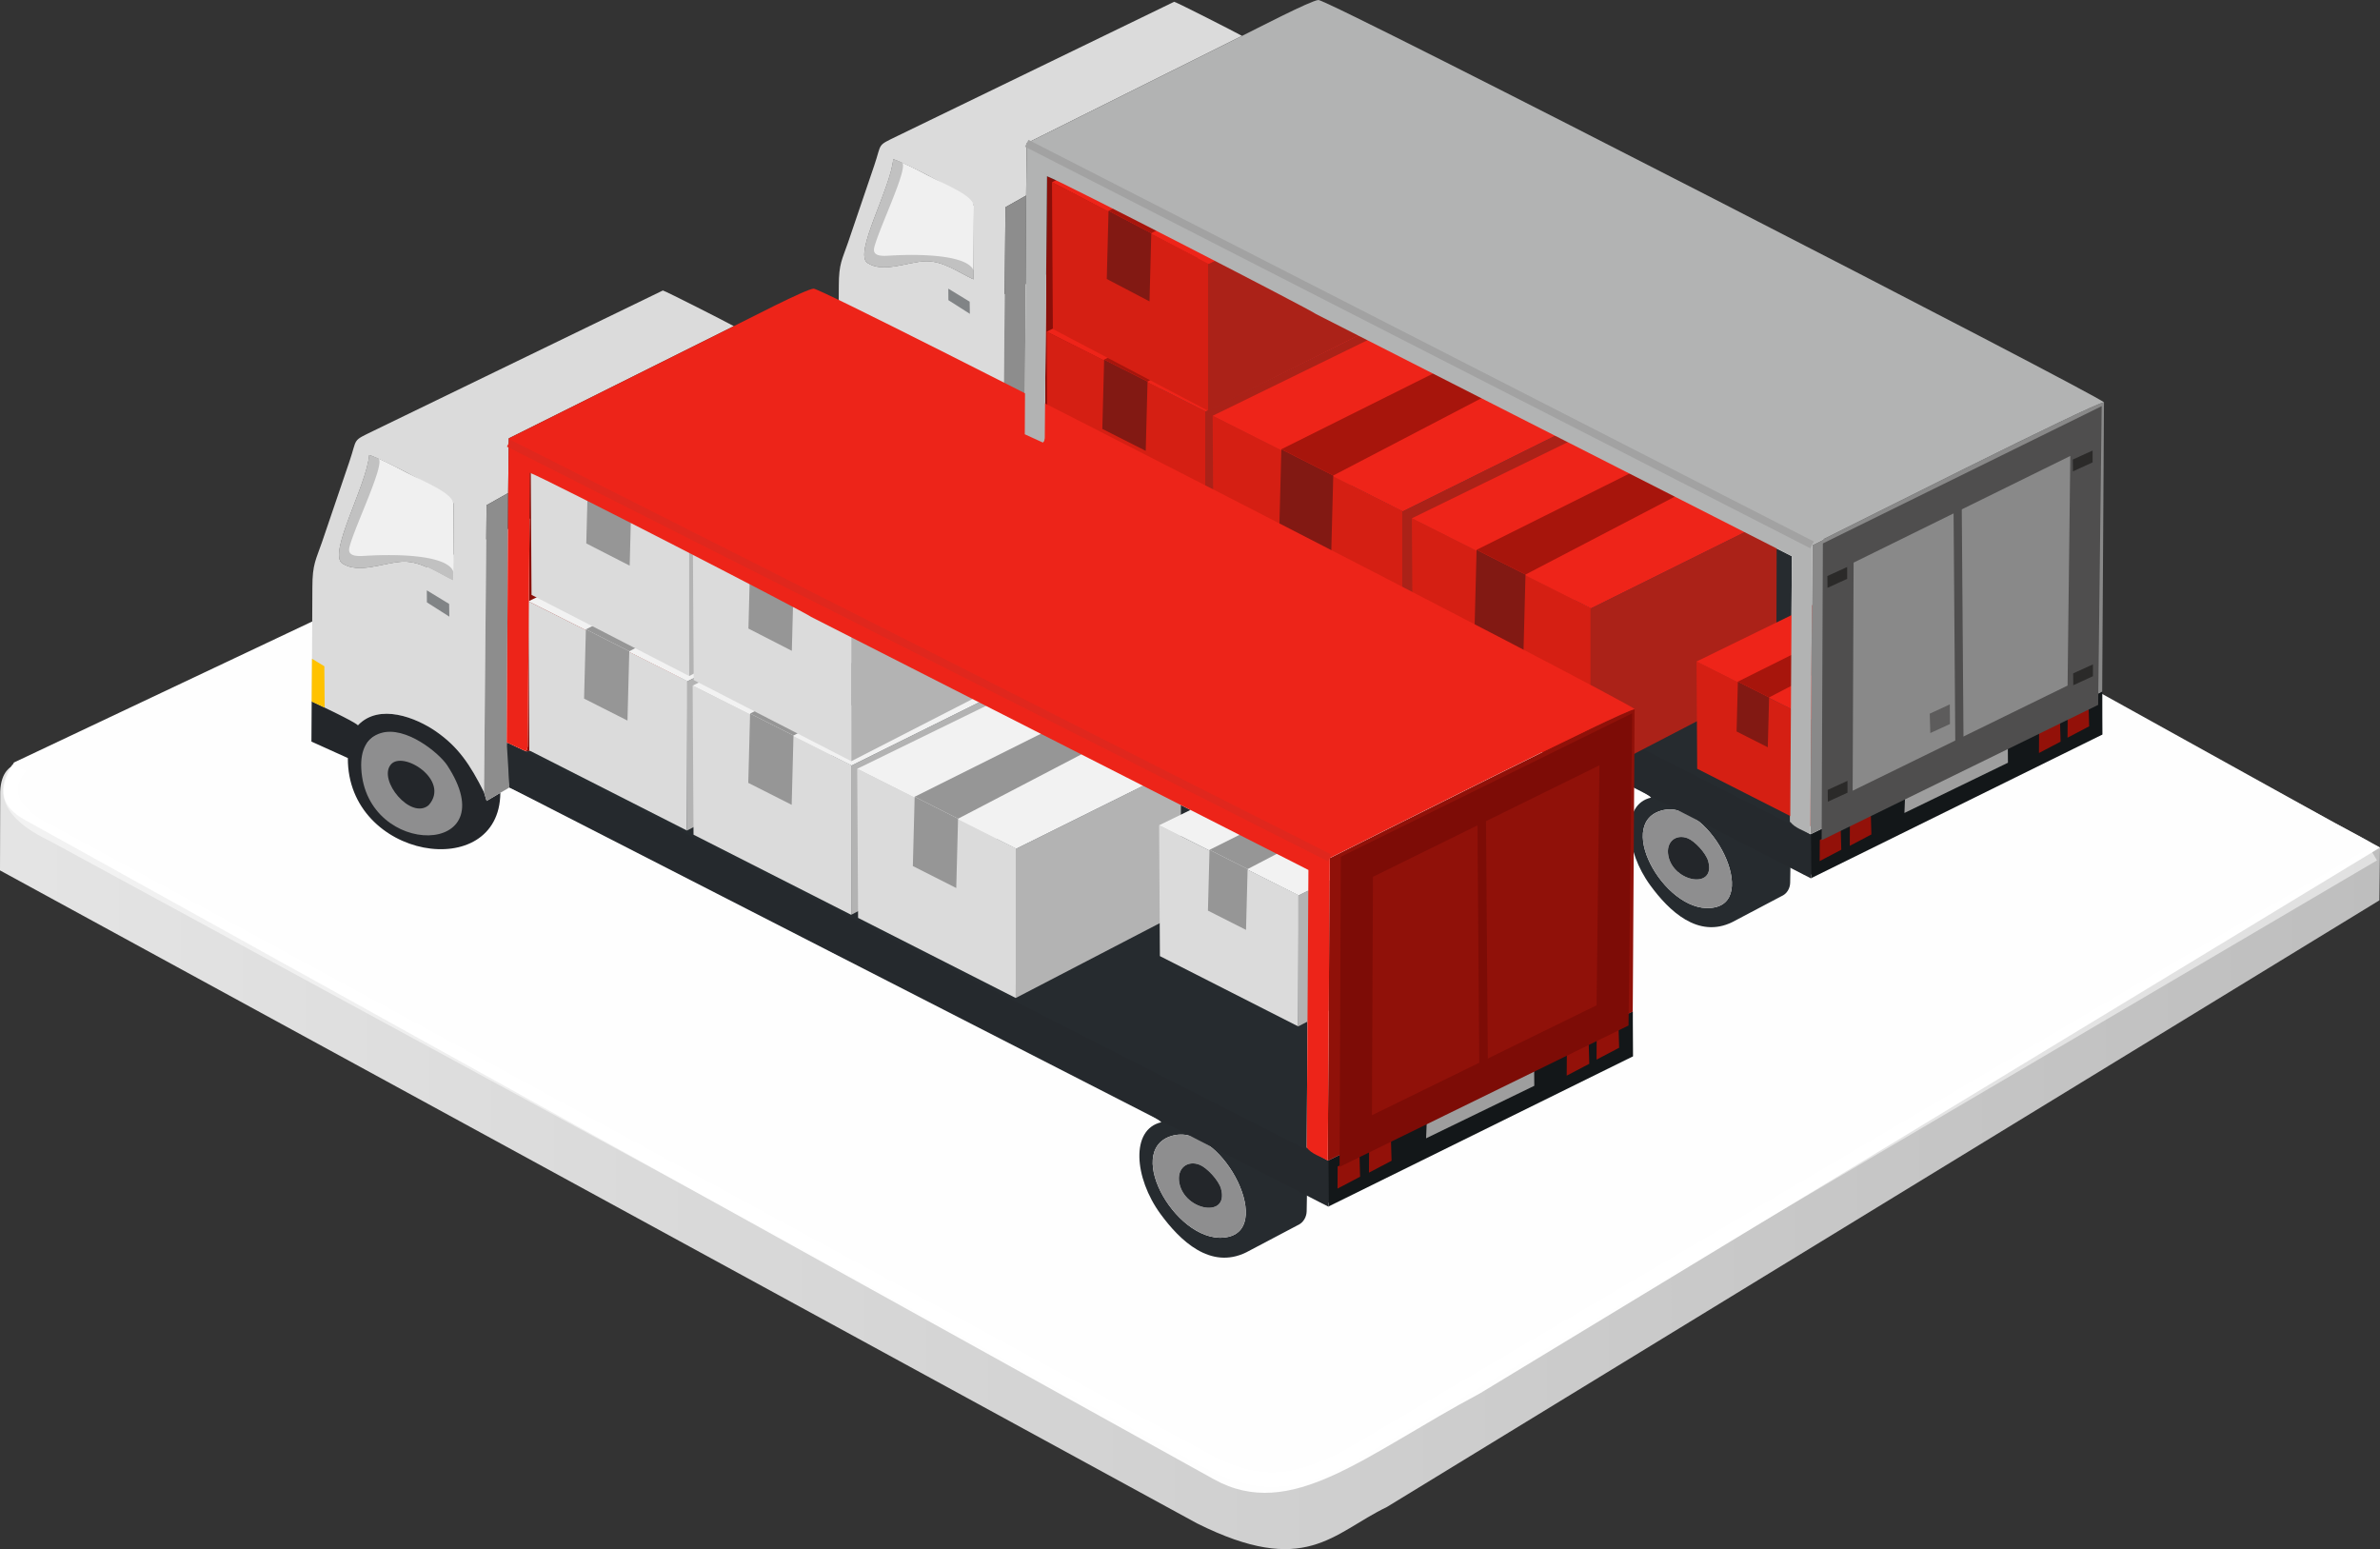 <svg xmlns="http://www.w3.org/2000/svg" xmlns:xlink="http://www.w3.org/1999/xlink" width="3105.996" height="2021.537" viewBox="0 0 3105.996 2021.537"><rect x="0" y="0" width="3105.996" height="2021.537" fill="#333333" stroke="none"/><defs><linearGradient id="a" x1="1.066" y1="0.826" x2="-0.011" y2="0.826" gradientUnits="objectBoundingBox"><stop offset="0" stop-color="#8a8a8a"/><stop offset="0.039" stop-color="#bdbdbd"/><stop offset="1" stop-color="#e5e5e5"/></linearGradient></defs><g transform="translate(-905.43 -4637.068)"><g transform="translate(905.43 4637.068)"><path d="M927.735,6097.9,2481.75,5360.12l1251.481,696.023,278.195,151.534-.786,68.868L2715.2,7068.328c-70.87,34.212-105.886,92.1-247.65,21.248L905.43,6237.5l.272-102.644c1.019-27.8,14.792-33.612,22.034-36.961Z" transform="translate(-905.43 -5101.66)" fill-rule="evenodd" fill="url(#a)"/><path d="M2490.021,5360.12l1470.834,815.511c57.465,30.609,37.265,20.521,58.837,32.046L2845.108,6919.954c-150.232,80.045-246.088,168.194-347.224,112.109L946.065,6171.556c-30.6-16.972-36.8-38.863-14.145-74.873l1558.1-736.563Z" transform="translate(-913.697 -5101.659)" fill="#fefefe" fill-rule="evenodd"/><path d="M930.435,7408.96c-2.861,6.726-42.177,45.851,43.79,86.751l1513.537,822.144c66.943,32.34,109.56,24,174.375-8.4l1340-787.909" transform="translate(-905.142 -6407.406)" fill="none" stroke="rgba(254,254,254,0.53)" stroke-miterlimit="22.926" stroke-width="20" fill-rule="evenodd"/><path d="M5473.974,6431.772c60.285-18.026,128.631,113.146,70.662,126.04C5483.289,6571.456,5412.451,6450.175,5473.974,6431.772Zm-806.586-480.387-23.667-10.828c-.583,15.542-5.037,45.04,3.417,56.078,59.056,27.421,142.99,72.268,204.427,103.463,34.681,17.608,66.354,33.693,101.032,51.3,35.42,17.984,67.195,35.389,101.869,52.993,42.294,21.479,396.1,195.726,406.633,210.289-38.581,8.736-34.051,69.308-1.1,114.408,24.443,33.461,62.412,69.99,107.166,48.021l64.024-33.772c10.913-4.854,11.4-15.847,11.406-17.44l.379-21.4c14.056,7.549,19.457,14.066,26.638,10.785l74.011-33.812c25.348-12.475,292.844-146.347,305.823-149.285l.347-55.8-123.245,58.655.265,34.13-135.1,65.551,1.29-32.482-124.081,60.386-26.251-16.411,2.112-346.53L5023.866,5783.72c-12.965-.1-236.168,112.85-268.372,128.209-6.978,3.328-80.743,42.874-88.106,39.456Z" transform="translate(-3306.354 -5373.84)" fill="#262b2f" fill-rule="evenodd"/><path d="M4142.158,5005.723c-19.5-8.747-39.856-24.622-63.349-23.575-23.542,1.051-54.591,15.692-75.081,2.173-18.466-12.182,30.1-96.56,33.583-135.341,17.387,5.441,103.484,49.515,105.257,60.822l-.411,95.92ZM3965.42,5156.53l57.783,29.905c26.624-27.936,72.686-9.516,97.5,7.71,27.657,19.2,42.5,41.147,59.938,75.931l3.149-358.416,26.967-15.242.747-68.231,281.015-140.12c-7.167-4.132-86.094-44.321-88.6-44.518l-361.236,175.172c-27.324,13.362-19.925,8.357-30.119,38.345l-34.194,100.506c-7.6,22.331-12.068,27.277-12.082,56.607-.018,45.586-.583,96.757-.865,142.351Z" transform="translate(-2871.603 -4641.233)" fill="#dbdbdb" fill-rule="evenodd"/><path d="M4712.97,5627.956c7.364,3.417,81.128-36.128,88.106-39.456,32.2-15.36,255.407-128.31,268.373-128.209-4.357-4.225-329.776-171.98-351.131-179.93l-2.9,341.869c-1.516,6.112.282,1.98-2.452,5.727Z" transform="translate(-3351.936 -5050.411)" fill="#8a0f09" fill-rule="evenodd"/><path d="M4051.916,6119.02c30.906-9.4,64.078,27.32,73.779,42.058,6.927,10.52,15.792,29.4,16.972,44.764,2.141,27.893-8.858,33.19-25.555,34.095-32.636,1.762-84.775-32.529-87.249-82.751C4028.738,6134.368,4034.311,6124.374,4051.916,6119.02Zm148.524,73.825-17.147,10.112-3.21-10.781c-17.44-34.784-32.282-56.736-59.938-75.931-24.815-17.226-70.877-35.646-97.5-7.71-5.88-5.5-47.392-24.687-57.783-29.905l-.311,50.227,45.483,20.55c-.787,126.516,189.7,157,190.407,43.438Z" transform="translate(-2871.044 -5563.333)" fill="#23262a" fill-rule="evenodd"/><path d="M4203.514,5374.992l.411-95.92c-2.145-13.666-32.714-25.551-59.1-39.217-12.668-6.563-32.833-17.437-46.159-21.6-3.481,38.781-52.049,123.159-33.583,135.34,20.49,13.52,51.538-1.122,75.08-2.173C4163.657,5350.37,4184.015,5366.245,4203.514,5374.992Z" transform="translate(-2932.959 -5010.502)" fill="#f0f0f0" fill-rule="evenodd"/><path d="M4567.51,5724.617l3.21,10.781,28.536-16.829-3.417-56.078,1.787-311.531-26.966,15.242Z" transform="translate(-3258.471 -5095.774)" fill="#8d8d8d" fill-rule="evenodd"/><path d="M6936.546,7652.681c-3.688-18.52,9.913-29.14,25.283-23.045,8.9,3.532,23.7,19.088,26.667,29.8C6998.8,7696.694,6943.413,7687.143,6936.546,7652.681Zm-9.69-59.063c-61.522,18.4,9.315,139.684,70.662,126.04C7055.487,7706.764,6987.141,7575.591,6926.855,7593.618Z" transform="translate(-4759.236 -6535.686)" fill="#8e8e8f" fill-rule="evenodd"/><path d="M4179.234,6231.234c34.959-11.381,58.73,24.436,40.536,39.782C4200.5,6287.28,4169.214,6261.3,4179.234,6231.234Zm-16.275-44.7c-17.712,5.387-25.648,21.165-24.518,44.121,5.576,113.067,183.061,111.209,107.18-4.05C4235.858,6211.782,4194.058,6177.08,4162.959,6186.538Z" transform="translate(-2982.709 -5631.634)" fill="#8e8e8f" fill-rule="evenodd"/><path d="M6995.433,7717.376c6.867,34.462,62.251,44.014,51.949,6.752-2.963-10.709-17.766-26.266-26.667-29.8C7005.345,7688.236,6991.744,7698.856,6995.433,7717.376Z" transform="translate(-4818.122 -6600.381)" fill="#23262a" fill-rule="evenodd"/><path d="M4282.4,6341.715c27.614-31-32.214-68.954-47.263-50.73C4218.872,6310.684,4260.19,6360.449,4282.4,6341.715Z" transform="translate(-3042.529 -5696.728)" fill="#23262a" fill-rule="evenodd"/><path d="M4203.515,5374.992l.05-11.467c-7.585-19.167-62.784-22.309-110.344-19.389-10.113.622-22.277.74-19.238-11.038,6.892-26.724,45.958-106.165,35.781-110.619a112.076,112.076,0,0,0-11.1-4.229c-3.481,38.781-52.049,123.158-33.583,135.341,20.49,13.519,51.538-1.123,75.081-2.173C4163.659,5350.37,4184.016,5366.245,4203.515,5374.992Z" transform="translate(-2932.96 -5010.502)" fill="rgba(141,141,141,0.47)" fill-rule="evenodd"/><path d="M4367.63,5690.85l.1,15.013,28.017,17.848-.25-15.875Z" transform="translate(-3130.04 -5314.167)" fill="#818486" fill-rule="evenodd"/><path d="M3965.813,5929.96l-.393,53.4,16.218,7.589-.407-51.656Z" transform="translate(-2871.603 -5467.806)" fill="#ffc200" fill-rule="evenodd"/><path d="M7516.63,7348.4l.361,56.986,380.167-187.433-.318-55.992Z" transform="translate(-5153.406 -6259.418)" fill="#131719" fill-rule="evenodd"/><path d="M7859.59,7396.433l-1.29,32.482,135.1-65.551-.25-32.364Z" transform="translate(-5372.943 -6368.033)" fill="#9e9e9e" fill-rule="evenodd"/><path d="M7549.028,7677.166l-.168,27.56,28.217-14.842-.779-27.374Z" transform="translate(-5174.115 -6581.042)" fill="#931109" fill-rule="evenodd"/><path d="M5675.251,6745.945l.361,57.347-1022.8-523.532-1.948-55.41Z" transform="translate(-3312.027 -5656.964)" fill="#25292d" fill-rule="evenodd"/><path d="M7658.9,7621.492l-.171,27.56,28.221-14.841-.783-27.371Z" transform="translate(-5244.711 -6545.272)" fill="#931109" fill-rule="evenodd"/><path d="M8349.642,7282.646l-.172,27.557,28.222-14.838-.783-27.374Z" transform="translate(-5688.541 -6327.547)" fill="#931109" fill-rule="evenodd"/><path d="M8453.932,7226.666l-.172,27.556,28.221-14.838-.782-27.374Z" transform="translate(-5755.551 -6291.577)" fill="#931109" fill-rule="evenodd"/><path d="M3619.989,7566.526c63.005-18.845,134.436,118.25,73.851,131.727C3629.726,7712.512,3555.689,7585.754,3619.989,7566.526Zm-843-502.074-24.736-11.317c-.608,16.247-5.262,47.07,3.574,58.612,61.719,28.658,149.442,75.527,213.652,108.131l105.593,53.615c37.022,18.8,70.229,36.99,106.465,55.389,44.207,22.448,413.983,204.563,424.992,219.782-40.325,9.13-35.592,72.436-1.154,119.57,25.547,34.974,65.232,73.15,112.006,50.191l66.912-35.3c11.407-5.073,11.911-16.562,11.921-18.227l.4-22.374c14.688,7.893,20.329,14.7,27.839,11.274l77.35-35.338c26.491-13.041,306.063-152.953,319.628-156.027l.361-58.312-128.8,61.3.272,35.671-141.2,68.51,1.352-33.951-129.682,63.112-27.438-17.15,2.209-362.173-648.943-330.227c-13.551-.107-246.832,117.943-280.486,134-7.3,3.478-84.389,44.807-92.084,41.236Z" transform="translate(-2090.96 -6084.17)" fill="#262b2f" fill-rule="evenodd"/><path d="M2228.056,6076.1c-20.382-9.144-41.658-25.737-66.208-24.64-24.6,1.1-57.057,16.4-78.473,2.27-19.3-12.732,31.46-100.917,35.1-141.449,18.173,5.684,108.156,51.749,110.008,63.563Zm-184.716,157.61,60.389,31.256c27.824-29.194,75.97-9.941,101.9,8.057,28.908,20.064,44.421,43.01,62.644,79.363l3.292-374.6,28.186-15.928.783-71.313,293.7-146.447c-7.489-4.314-89.979-46.319-92.6-46.523l-377.543,183.079c-28.557,13.962-20.825,8.733-31.478,40.075l-35.739,105.042c-7.943,23.339-12.611,28.511-12.625,59.163-.021,47.642-.611,101.125-.9,148.774Z" transform="translate(-1636.585 -5318.492)" fill="#dbdbdb" fill-rule="evenodd"/><path d="M2824.63,6726.424c7.7,3.571,84.789-37.758,92.084-41.236,33.655-16.053,266.935-134.1,280.486-134-4.558-4.418-344.661-179.748-366.984-188.051l-3.024,357.3c-1.583,6.388.293,2.07-2.563,5.984Z" transform="translate(-2138.597 -5746.143)" fill="#8a0f09" fill-rule="evenodd"/><g transform="translate(689.632 673.004)"><path d="M2834.7,6832.35l207.483,104.035-.6,195.071-205.731-104.538Z" transform="translate(-2834.7 -6720.634)" fill="#dbdbdb" fill-rule="evenodd"/><path d="M3413.473,6932.766l215.7-106.966-.511,189.635L3413.47,7127.247Z" transform="translate(-3206.584 -6716.425)" fill="#b3b3b3" fill-rule="evenodd"/><path d="M3063.462,6519.82l193.828,109.375-215.107,106.669L2834.7,6631.536Z" transform="translate(-2834.7 -6519.82)" fill="#f2f2f2" fill-rule="evenodd"/><path d="M3040.183,6934.46l56.643,28.654-2.363,90.44L3037.82,7024.9Z" transform="translate(-2965.213 -6786.244)" fill="#969696" fill-rule="evenodd"/><path d="M3265.457,6625.95l48.968,27.632-213.352,111.3-56.643-28.654Z" transform="translate(-2969.46 -6588.013)" fill="#969696" fill-rule="evenodd"/></g><path d="M2133.739,7239.646c32.3-9.827,66.97,28.554,77.111,43.953,7.238,11,16.5,30.73,17.737,46.788,2.238,29.154-9.258,34.688-26.709,35.631-34.109,1.845-88.6-33.994-91.187-86.487C2109.514,7255.688,2115.337,7245.24,2133.739,7239.646Zm155.229,77.157-17.923,10.57-3.356-11.268c-18.223-36.354-33.737-59.3-62.645-79.362-25.93-18-74.076-37.251-101.9-8.058-6.145-5.748-49.529-25.8-60.389-31.256l-.325,52.5,47.535,21.479C2089.143,7403.629,2288.232,7435.486,2288.969,7316.8Z" transform="translate(-1636.001 -6282.208)" fill="#23262a" fill-rule="evenodd"/><path d="M2292.178,6462.039l.425-100.257c-2.238-14.28-34.187-26.7-61.765-40.986-13.24-6.856-34.316-18.223-48.242-22.577-3.639,40.532-54.4,128.717-35.1,141.45,21.415,14.13,53.869-1.172,78.473-2.27,24.55-1.1,45.826,15.5,66.208,24.64Z" transform="translate(-1700.707 -5704.428)" fill="#f0f0f0" fill-rule="evenodd"/><path d="M2672.6,6827.446l3.356,11.267,29.826-17.587-3.574-58.612,1.869-325.594-28.186,15.929Z" transform="translate(-2040.912 -5793.549)" fill="#8d8d8d" fill-rule="evenodd"/><g transform="translate(1365.974 321.048)"><path d="M4726.79,5847.74l207.482,104.034-.6,195.072-205.731-104.539Z" transform="translate(-4726.79 -5736.024)" fill="#d51f13" fill-rule="evenodd"/><path d="M5305.563,5948.155l215.7-106.966-.511,189.635L5305.56,6142.638Z" transform="translate(-5098.674 -5731.814)" fill="#ab2218" fill-rule="evenodd"/><path d="M4955.552,5535.21l193.828,109.375-215.107,106.669L4726.79,5646.926Z" transform="translate(-4726.79 -5535.21)" fill="#ee2419" fill-rule="evenodd"/><path d="M4932.273,5949.85l56.643,28.654-2.363,90.44-56.643-28.654Z" transform="translate(-4857.303 -5801.634)" fill="#821913" fill-rule="evenodd"/><path d="M5157.547,5641.34l48.968,27.631-213.352,111.3-56.643-28.653Z" transform="translate(-4861.55 -5603.403)" fill="#a7150c" fill-rule="evenodd"/></g><path d="M5148.585,8842.548c-3.857-19.36,10.356-30.459,26.42-24.085,9.3,3.688,24.775,19.945,27.871,31.138,10.77,38.945-47.117,28.961-54.291-7.053Zm-10.13-61.729c-64.3,19.228,9.737,145.986,73.851,131.727C5272.891,8899.068,5201.46,8761.973,5138.455,8780.818Z" transform="translate(-3609.426 -7298.462)" fill="#8e8e8f" fill-rule="evenodd"/><path d="M2266.8,7356.928c36.539-11.9,61.383,25.533,42.37,41.576C2289.024,7415.5,2256.331,7388.345,2266.8,7356.928Zm-17.008-46.72c-18.513,5.634-26.806,22.123-25.623,46.116,5.823,118.172,191.322,116.227,112.017-4.232C2325.986,7336.6,2282.3,7300.324,2249.793,7310.208Z" transform="translate(-1752.706 -6353.593)" fill="#8e8e8f" fill-rule="evenodd"/><path d="M5210.131,8910.162c7.174,36.015,65.061,46,54.291,7.053-3.1-11.191-18.57-27.448-27.871-31.138-16.064-6.374-30.277,4.726-26.42,24.085Z" transform="translate(-3670.972 -7366.076)" fill="#23262a" fill-rule="evenodd"/><path d="M2374.619,7472.4c28.858-32.4-33.669-72.067-49.4-53.019C2308.225,7439.963,2351.413,7491.977,2374.619,7472.4Z" transform="translate(-1815.223 -6421.63)" fill="#23262a" fill-rule="evenodd"/><path d="M2292.178,6462.039l.05-11.989c-7.928-20.032-65.618-23.313-115.323-20.261-10.57.647-23.281.769-20.107-11.539,7.2-27.928,48.031-110.958,37.394-115.609a115.648,115.648,0,0,0-11.6-4.422c-3.639,40.532-54.4,128.717-35.1,141.449,21.415,14.131,53.869-1.172,78.473-2.27C2250.52,6436.3,2271.8,6452.9,2292.178,6462.039Z" transform="translate(-1700.707 -5704.428)" fill="rgba(141,141,141,0.47)" fill-rule="evenodd"/><path d="M2463.7,6792.149l.1,15.692,29.283,18.656-.261-16.6Z" transform="translate(-1906.684 -6021.799)" fill="#818486" fill-rule="evenodd"/><path d="M2043.745,7042.05l-.415,55.817,16.951,7.932-.422-53.987Z" transform="translate(-1636.579 -6182.371)" fill="#ffc200" fill-rule="evenodd"/><path d="M5817.92,7866.448l27-12.318-.011,16.164-26.8,12.293Z" transform="translate(-4061.913 -6704.167)" fill="#2b2a29" fill-rule="evenodd"/><path d="M5754.85,8524.523l.379,59.561,397.325-195.895-.332-58.52Z" transform="translate(-4021.388 -7009.721)" fill="#131719" fill-rule="evenodd"/><path d="M6113.291,8574.726l-1.351,33.951,141.2-68.511-.258-33.826Z" transform="translate(-4250.833 -7123.239)" fill="#9e9e9e" fill-rule="evenodd"/><path d="M5788.708,8868.137l-.179,28.8,29.494-15.511-.814-28.606Z" transform="translate(-4043.028 -7345.867)" fill="#931109" fill-rule="evenodd"/><path d="M3830.346,7894.877l.375,59.936-1068.97-547.164-2.041-57.908Z" transform="translate(-2096.883 -6380.075)" fill="#25292d" fill-rule="evenodd"/><path d="M5903.549,8809.947l-.179,28.8,29.494-15.51-.819-28.607Z" transform="translate(-4116.818 -7308.478)" fill="#931109" fill-rule="evenodd"/><path d="M6625.469,8455.8l-.179,28.8,29.494-15.511-.815-28.61Z" transform="translate(-4580.682 -7080.921)" fill="#931109" fill-rule="evenodd"/><path d="M6734.465,8397.3l-.175,28.8,29.494-15.51-.819-28.607Z" transform="translate(-4650.719 -7043.333)" fill="#931109" fill-rule="evenodd"/><g transform="translate(903.925 782.951)"><path d="M3434.19,7139.931l207.482,104.034-.6,195.072L3435.344,7334.5Z" transform="translate(-3434.19 -7028.214)" fill="#dbdbdb" fill-rule="evenodd"/><path d="M4012.963,7240.346l215.7-106.966-.511,189.635L4012.96,7434.828Z" transform="translate(-3806.074 -7024.005)" fill="#b3b3b3" fill-rule="evenodd"/><path d="M3662.952,6827.4l193.828,109.375-215.107,106.669L3434.19,6939.116Z" transform="translate(-3434.19 -6827.4)" fill="#f2f2f2" fill-rule="evenodd"/><path d="M3639.673,7242.04l56.643,28.654-2.363,90.44-56.643-28.654Z" transform="translate(-3564.703 -7093.824)" fill="#969696" fill-rule="evenodd"/><path d="M3864.947,6933.53l48.968,27.631-213.353,111.3-56.643-28.654Z" transform="translate(-3568.95 -6895.593)" fill="#969696" fill-rule="evenodd"/></g><g transform="translate(1118.699 891.514)"><path d="M4035.03,7443.64l207.483,104.035-.6,195.072-205.731-104.539Z" transform="translate(-4035.03 -7331.924)" fill="#dbdbdb" fill-rule="evenodd"/><path d="M4613.8,7544.056l215.7-106.966-.511,189.635L4613.8,7738.538Z" transform="translate(-4406.914 -7327.715)" fill="#b3b3b3" fill-rule="evenodd"/><path d="M4263.792,7131.11l193.828,109.375-215.107,106.669L4035.03,7242.826Z" transform="translate(-4035.03 -7131.11)" fill="#f2f2f2" fill-rule="evenodd"/><path d="M4240.513,7545.75l56.643,28.654-2.363,90.44-56.643-28.654Z" transform="translate(-4165.543 -7397.534)" fill="#969696" fill-rule="evenodd"/><path d="M4465.787,7237.24l48.968,27.632-213.353,111.3-56.643-28.654Z" transform="translate(-4169.79 -7199.303)" fill="#969696" fill-rule="evenodd"/></g><g transform="translate(1512.704 978.913)"><path d="M5137.27,7649.85l182.064,91.288-.525,171.172-180.527-91.73Z" transform="translate(-5137.27 -7551.821)" fill="#dbdbdb" fill-rule="evenodd"/><path d="M5645.134,7737.961l189.273-93.861-.447,166.4-188.831,98.111Z" transform="translate(-5463.591 -7548.125)" fill="#b3b3b3" fill-rule="evenodd"/><path d="M5338,7375.61l170.082,95.974-188.752,93.6-182.064-91.545Z" transform="translate(-5137.27 -7375.61)" fill="#f2f2f2" fill-rule="evenodd"/><path d="M5317.573,7739.45l49.7,25.144-2.073,79.359-49.7-25.143Z" transform="translate(-5251.791 -7609.393)" fill="#969696" fill-rule="evenodd"/><path d="M5515.249,7468.74l42.97,24.246L5371,7590.651l-49.7-25.144Z" transform="translate(-5255.517 -7435.45)" fill="#969696" fill-rule="evenodd"/></g><g transform="translate(692.51 471.516)"><path d="M2842.75,6264.43l207.483,105.411-.6,195.068L2843.9,6459Z" transform="translate(-2842.75 -6154.233)" fill="#dbdbdb" fill-rule="evenodd"/><path d="M3421.523,6371.262l215.7-105.532-.511,189.631L3421.52,6565.744Z" transform="translate(-3214.634 -6155.068)" fill="#b3b3b3" fill-rule="evenodd"/><path d="M3071.512,5956.15l193.828,110.662-215.107,105.239-207.483-105.7Z" transform="translate(-2842.75 -5956.15)" fill="#f2f2f2" fill-rule="evenodd"/><path d="M3048.233,6367.93l56.643,29.029-2.363,90.426-56.643-29.029Z" transform="translate(-2973.263 -6220.736)" fill="#969696" fill-rule="evenodd"/><path d="M3273.507,6063.53l48.968,27.957-213.352,109.883-56.643-29.029Z" transform="translate(-2977.51 -6025.146)" fill="#969696" fill-rule="evenodd"/></g><g transform="translate(904.128 582.642)"><path d="M3434.76,6575.31l207.483,105.411-.6,195.068-205.731-105.9Z" transform="translate(-3434.76 -6465.113)" fill="#dbdbdb" fill-rule="evenodd"/><path d="M4013.534,6682.142l215.7-105.532-.511,189.632L4013.53,6876.624Z" transform="translate(-3806.645 -6465.948)" fill="#b3b3b3" fill-rule="evenodd"/><path d="M3663.522,6267.029l193.828,110.662-215.107,105.239-207.483-105.7Z" transform="translate(-3434.76 -6267.029)" fill="#f2f2f2" fill-rule="evenodd"/><path d="M3640.243,6678.81l56.643,29.029-2.363,90.426-56.643-29.029Z" transform="translate(-3565.273 -6531.616)" fill="#969696" fill-rule="evenodd"/><path d="M3865.517,6374.41l48.968,27.957-213.352,109.882-56.643-29.029Z" transform="translate(-3569.52 -6336.026)" fill="#969696" fill-rule="evenodd"/></g><path d="M6208.62,8391.063l27.331-12.653.2,26.756-26.792,12.293Z" transform="translate(-4312.954 -7041.039)" fill="rgba(43,42,41,0.47)" fill-rule="evenodd"/><g transform="translate(1582.572 409.004)"><path d="M5332.73,6155.01l248.115,124.406-.711,233.276-246.024-125.014Z" transform="translate(-5332.73 -6021.414)" fill="#d51f13" fill-rule="evenodd"/><path d="M6024.854,6275.086l257.941-127.916-.611,226.774L6024.85,6507.655Z" transform="translate(-5777.446 -6016.376)" fill="#ab2218" fill-rule="evenodd"/><path d="M5606.292,5781.27l231.786,130.793-257.233,127.559L5332.73,5914.866Z" transform="translate(-5332.73 -5781.27)" fill="#ee2419" fill-rule="evenodd"/><path d="M5578.454,6277.11l67.738,34.266-2.828,108.152-67.734-34.266Z" transform="translate(-5488.803 -6099.868)" fill="#821913" fill-rule="evenodd"/><path d="M5847.845,5908.18l58.555,33.043-255.132,133.1-67.738-34.267Z" transform="translate(-5493.879 -5862.815)" fill="#a7150c" fill-rule="evenodd"/></g><g transform="translate(1842.555 550.471)"><path d="M6060.04,6529.18,6293.828,6646.4l-.672,219.8-231.815-117.793Z" transform="translate(-6060.04 -6403.301)" fill="#d51f13" fill-rule="evenodd"/><path d="M6712.193,6642.327,6955.24,6521.8l-.576,213.674L6712.19,6861.463Z" transform="translate(-6479.074 -6398.559)" fill="#ab2218" fill-rule="evenodd"/><path d="M6317.807,6177.03l218.4,123.241-242.378,120.191L6060.04,6302.909Z" transform="translate(-6060.04 -6177.03)" fill="#ee2419" fill-rule="evenodd"/><path d="M6291.573,6644.24l63.824,32.285-2.663,101.9-63.824-32.286Z" transform="translate(-6207.099 -6477.232)" fill="#821913" fill-rule="evenodd"/><path d="M6545.408,6296.61l55.177,31.134-240.4,125.414-63.824-32.285Z" transform="translate(-6211.886 -6253.865)" fill="#a7150c" fill-rule="evenodd"/></g><g transform="translate(2214.075 782.88)"><path d="M7099.38,7052.01l149.242,74.83-.429,140.316-147.984-75.194Z" transform="translate(-7099.38 -6971.65)" fill="#d51f13" fill-rule="evenodd"/><path d="M7515.693,7124.232l155.154-76.942-.368,136.406-154.79,80.428Z" transform="translate(-7366.877 -6968.617)" fill="#ab2218" fill-rule="evenodd"/><path d="M7263.928,6827.2l139.422,78.673L7248.622,6982.6,7099.38,6907.56Z" transform="translate(-7099.38 -6827.2)" fill="#ee2419" fill-rule="evenodd"/><path d="M7247.182,7125.45l40.743,20.611-1.7,65.054-40.747-20.611Z" transform="translate(-7193.255 -7018.838)" fill="#821913" fill-rule="evenodd"/><path d="M7409.227,6903.54l35.221,19.875-153.464,80.06-40.743-20.611Z" transform="translate(-7196.314 -6876.252)" fill="#a7150c" fill-rule="evenodd"/></g><g transform="translate(1732.74 925.631)"><path d="M5752.83,7815.712l129.682-63.112,139.577-70.229,128.8-61.3,2.445-394.515c-12.8.1-356.693,173.914-397.847,194.221l-2.66,394.941Z" transform="translate(-5752.83 -7226.551)" fill="#901109" fill-rule="evenodd"/><path d="M6754.37,7422.548l27-12.318-.011,16.165-26.795,12.293Z" transform="translate(-6396.362 -7344.572)" fill="#2b2a29" fill-rule="evenodd"/><path d="M5819.09,8682.925l27-12.314-.011,16.164-26.8,12.29Z" transform="translate(-5795.405 -8154.42)" fill="#2b2a29" fill-rule="evenodd"/><path d="M6755.64,8238.484l27-12.314-.011,16.164-26.795,12.289Z" transform="translate(-6397.178 -7868.848)" fill="#2b2a29" fill-rule="evenodd"/><path d="M5855.13,7860.287l1.49-357.937L6194.536,7336l-4.265,360.3Z" transform="translate(-5818.562 -7296.876)" fill="none" stroke="#7d0c06" stroke-miterlimit="22.926" stroke-width="42" fill-rule="evenodd"/></g><path d="M3051.78,5739.746l-293.7,146.447-.783,71.313L2755.43,6283.1l24.736,11.317c2.856-3.914.979.4,2.563-5.983l3.024-357.3c22.323,8.3,362.427,183.633,366.984,188.052L3801.68,6449.41l-2.209,362.172c6,8.411,18.213,11.743,27.438,17.151l2.66-394.94c41.154-20.308,385.046-194.118,397.847-194.222-5.323-8.582-1057.664-549.494-1071.5-548.772-10.248.536-89.028,41.587-104.135,48.947Z" transform="translate(-2094.134 -5314.134)" fill="#ed2419" fill-rule="evenodd"/><g transform="translate(663.877 578.414)"><line x2="1071.558" y2="541.245" fill="none" stroke="#e0271d" stroke-miterlimit="22.926" stroke-width="10"/></g><g transform="translate(1927.987 1055.502)"><path d="M6301.653,7937.533l-2.613-347.577,11.217-.086,2.613,347.578Z" transform="translate(-6299.04 -7589.87)" fill="#7d0c06"/></g><g transform="translate(2362.566 525.07)"><path d="M7514.79,6669.684l124.081-60.385,133.546-67.2,123.244-58.655L7898,6105.97c-12.25.1-341.286,166.4-380.664,185.832Z" transform="translate(-7514.79 -6105.97)" fill="#898989" fill-rule="evenodd"/><path d="M7612.67,6712.338l1.426-342.473L7937.42,6210.7l-4.086,344.735Z" transform="translate(-7577.682 -6173.264)" fill="#898989" stroke="#4f4e4e" stroke-miterlimit="22.926" stroke-width="40.19" fill-rule="evenodd"/><path d="M7576.97,6718.746l25.834-11.786-.011,15.467-25.637,11.76Z" transform="translate(-7554.743 -6492.131)" fill="#2b2a29" fill-rule="evenodd"/><g transform="translate(186.775 124.449)"><path d="M8039.8,6786.763l-2.5-332.564,10.738-.079,2.5,332.564Z" transform="translate(-8037.3 -6454.12)" fill="#4f4e4e"/></g><path d="M8473.08,6293.505l25.83-11.786-.012,15.468-25.637,11.756Z" transform="translate(-8130.532 -6218.896)" fill="#2b2a29" fill-rule="evenodd"/><path d="M7578.189,7499.435l25.834-11.786-.011,15.468-25.637,11.76Z" transform="translate(-7555.527 -6993.757)" fill="#2b2a29" fill-rule="evenodd"/><path d="M8474.29,7074.2l25.833-11.785-.011,15.467-25.637,11.76Z" transform="translate(-8131.31 -6720.523)" fill="#2b2a29" fill-rule="evenodd"/><path d="M7950.8,7220.7l26.152-12.1.189,25.6-25.637,11.761Z" transform="translate(-7794.945 -6814.456)" fill="rgba(43,42,41,0.47)" fill-rule="evenodd"/></g><g transform="translate(1372.888 131.921)"><path d="M4746.13,5302.21l204.287,106.2-.586,192.058L4747.267,5493.8Z" transform="translate(-4746.13 -5196.371)" fill="#d51f13" fill-rule="evenodd"/><path d="M5315.99,5418.64l212.38-101.4-.5,186.707-211.876,106.18Z" transform="translate(-5112.289 -5206.028)" fill="#ab2218" fill-rule="evenodd"/><path d="M4971.368,5006.12l190.843,111.212L4950.417,5218.45,4746.13,5111.959Z" transform="translate(-4746.13 -5006.12)" fill="#ee2419" fill-rule="evenodd"/><path d="M4948.447,5406.56l55.771,29.24-2.327,89-55.771-29.24Z" transform="translate(-4874.632 -5263.42)" fill="#821913" fill-rule="evenodd"/><path d="M5170.254,5114.03l48.214,28.1L5008.4,5247.837l-55.771-29.24Z" transform="translate(-4878.815 -5075.457)" fill="#a7150c" fill-rule="evenodd"/></g><path d="M4930.31,4683.9l-281.015,140.12-.747,68.231-1.788,311.532,23.667,10.828c2.734-3.746.937.386,2.452-5.727l2.9-341.869c21.354,7.95,346.773,175.705,351.13,179.93l620.915,315.964-2.112,346.53c5.74,8.05,17.426,11.239,26.251,16.411l2.545-377.883c39.377-19.432,368.413-185.735,380.664-185.832-5.09-8.214-1011.984-525.759-1025.221-525.07C5020.143,4637.58,4944.766,4676.857,4930.31,4683.9Z" transform="translate(-3309.393 -4637.067)" fill="#b2b3b3" fill-rule="evenodd"/><g transform="translate(1339.901 186.955)"><line x2="1024.953" y2="524.119" fill="none" stroke="#a2a2a2" stroke-miterlimit="22.926" stroke-width="10"/></g></g></g></svg>